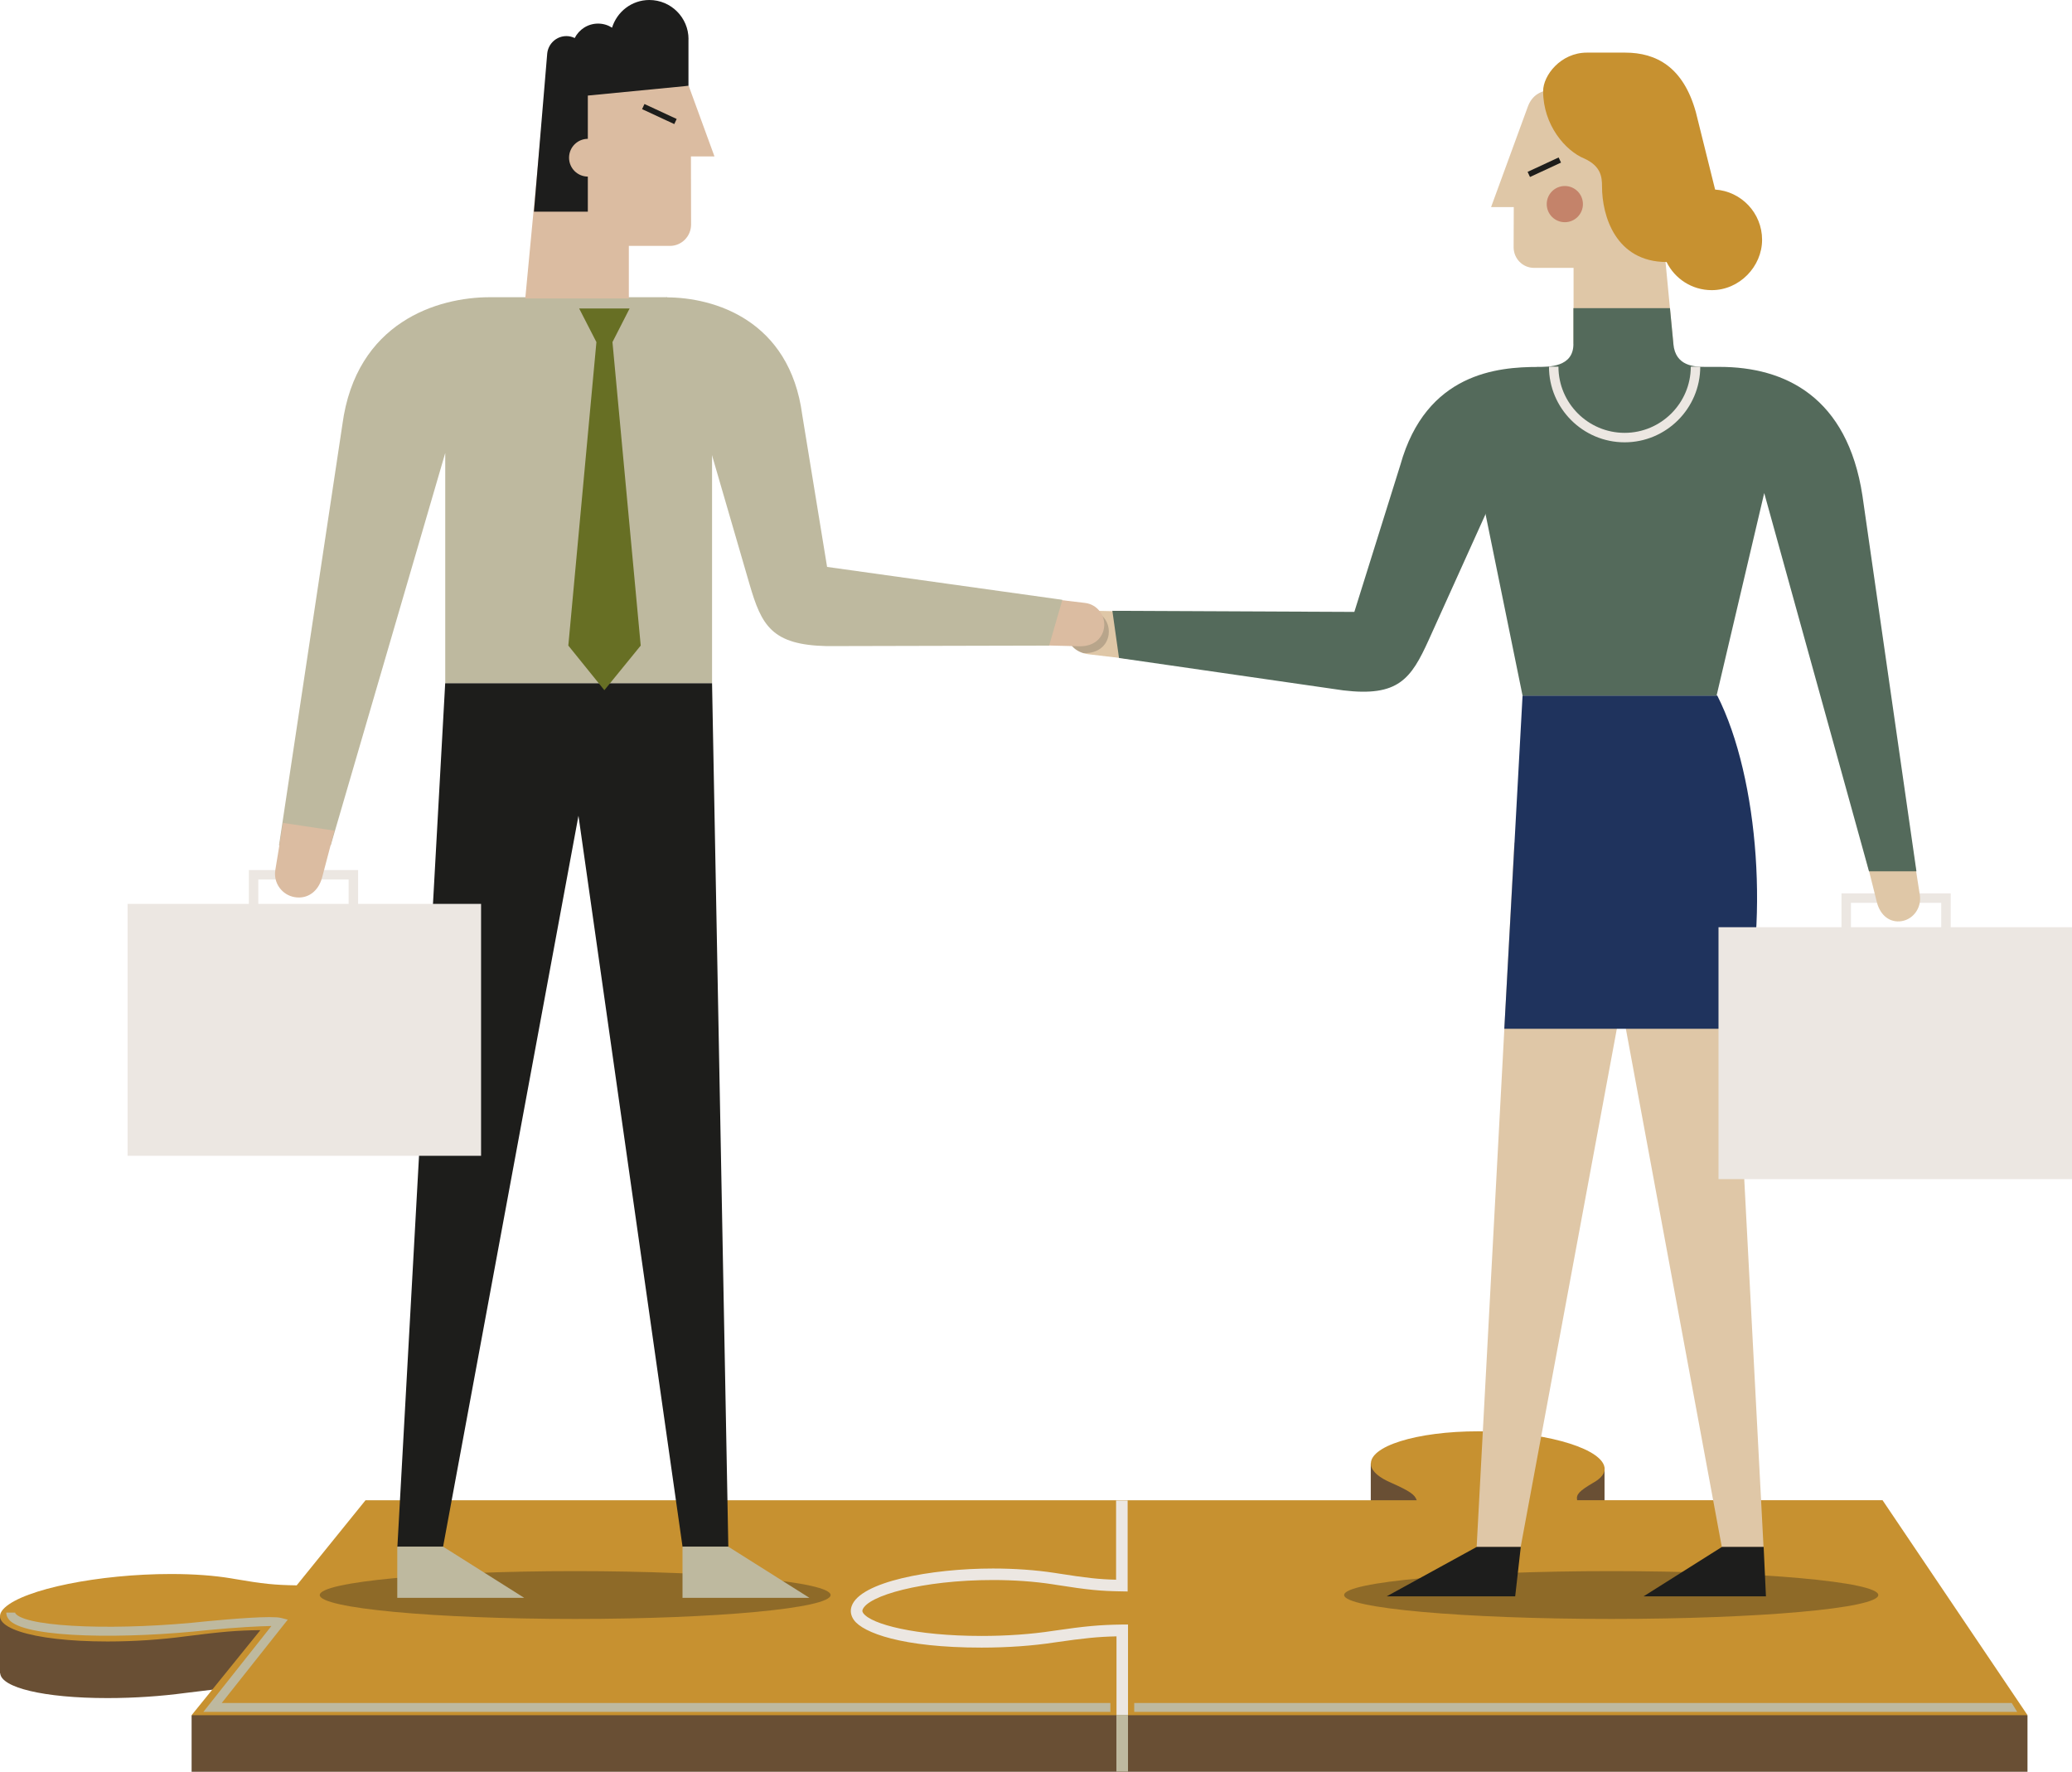 <?xml version="1.0" encoding="UTF-8"?>
<svg xmlns="http://www.w3.org/2000/svg" xmlns:xlink="http://www.w3.org/1999/xlink" version="1.0" id="Illustration" x="0px" y="0px" viewBox="0 0 396.12 338.72" xml:space="preserve">
<g>
	<g>
		<path fill="#694F34" d="M375.73,321.09l-15.85-23.5h-58.39c-0.22-1.12,0.4-1.75,3.11-3.35c0.1-0.06,0.2-0.12,0.29-0.17    c0.03-0.02,0.06-0.03,0.09-0.05l0,0c1.14-0.73,1.76-1.54,1.77-2.4v-10.8l-44.69-1.05v10.86h0.03c0,0.08-0.02,0.16,0,0.25    c0.18,1.25,1.6,2.43,3.93,3.42c3.49,1.57,4.44,2.2,4.82,3.31H69.87l-12.25,15.15l-3.11-7.05L0,309.02v10.86h0.04    c0.17,2.73,8.29,4.75,20.51,4.75c5.16,0,10.29-0.36,14.9-0.98c3.94-0.5,6.54-0.8,8.84-0.97l-7.66,5.25v10.79h350.98v-10.79    l-11.87-6.82v-0.02H375.73z"></path>
		<path fill="#C79130" d="M36.63,327.9l13.15-16.26c-4.47,0.05-7.25,0.29-14.33,1.19c-4.61,0.62-9.74,0.98-14.9,0.98    c-14.66,0-23.47-2.89-19.66-6.45c3.8-3.56,18.04-6.45,31.8-6.45c4.41,0,8.29,0.3,11.43,0.82l0,0l0.17,0.03    c0.2,0.03,0.4,0.07,0.59,0.1c5.33,0.92,7.6,1.16,11.84,1.22l13.16-16.27h200.97c-0.39-1.11-1.33-1.74-4.82-3.31    c-2.33-0.99-3.75-2.16-3.93-3.42c-0.51-3.56,8.68-6.45,20.53-6.45s22.59,2.89,24,6.45c0.45,1.14-0.16,2.22-1.63,3.15l0,0    l-0.09,0.05c-0.1,0.06-0.19,0.12-0.29,0.17c-2.71,1.6-3.32,2.23-3.11,3.35h58.39l27.72,41.1H36.63z"></path>
		<path fill="#ECE7E2" d="M215.66,327.9h-2.21v-15.07c-3.6,0.08-6.12,0.34-11.81,1.16c-4.21,0.65-9.05,0.99-13.99,0.99    c-15.22,0-22.65-2.84-24.4-5.27c-0.59-0.83-0.75-1.74-0.44-2.64c1.59-4.68,15.12-7.21,27.04-7.21c4.11,0,8.16,0.29,11.71,0.83    l0.2,0.03c0.21,0.03,0.43,0.07,0.64,0.1c5.27,0.83,7.62,1.1,10.97,1.18v-15.15h2.21v17.4l-1.12-0.02    c-4.13-0.06-6.45-0.29-12.42-1.23c-0.21-0.04-0.42-0.07-0.63-0.1l-0.19-0.03c-3.44-0.53-7.37-0.81-11.37-0.81    c-13.56,0-24.03,3.01-24.95,5.7c-0.05,0.16-0.07,0.34,0.14,0.64c1.51,2.11,9.95,4.35,22.6,4.35c4.83,0,9.55-0.33,13.66-0.97    c6.32-0.92,8.92-1.15,13.23-1.21h1.12v17.33H215.66z"></path>
	</g>
	<rect x="213.43" y="327.86" fill="#BEB99F" width="2.22" height="10.83"></rect>
	<g>
		<polygon fill="#BEB99F" points="385.64,327.27 216.84,327.27 216.84,325.57 384.6,325.57   "></polygon>
		<path fill="#BEB99F" d="M212.28,327.27H38.88l13.01-16.42c-2.24,0.03-6.58,0.25-12,0.77c-15.75,1.73-34.24,1.57-37.89-1.7    c-0.66-0.59-0.8-1.21-0.8-1.63h1.7c0,0.12,0.13,0.27,0.23,0.36c2.8,2.51,19.9,3.11,36.58,1.28c4.5-0.43,12.28-1.08,14.04-0.62    l1.26,0.33l-12.62,15.93h169.89V327.27L212.28,327.27L212.28,327.27z"></path>
	</g>
</g>
<ellipse opacity="0.33" fill="#1D1D1B" cx="109.96" cy="304.93" rx="48.83" ry="4.57"></ellipse>
<ellipse opacity="0.33" fill="#1D1D1B" cx="308.03" cy="304.93" rx="51.06" ry="4.57"></ellipse>
<g>
	<g>
		<path fill="#BEB99F" d="M136.13,81.92v48.71H85.12V86.6l-21.9,75.03h-9.88L65.45,81.2c2.61-19.66,18.25-24.38,28.18-24.38h33.92    L136.13,81.92C136.13,81.92,136.13,81.92,136.13,81.92z"></path>
		<g>
			<path fill="#DBBCA1" d="M120.23,47.01h7.84c2.25,0,4.05-1.84,4.05-4.09l-0.03-13.02h4.5l-4.94-13.52h-27.38l-3.85,40.67h19.8     V47.01L120.23,47.01L120.23,47.01z"></path>
			<path fill="#1D1D1C" d="M131.63,7.49c0-4.14-3.36-7.49-7.49-7.49c-3.37,0-6.18,2.24-7.13,5.29c-0.77-0.49-1.68-0.78-2.67-0.78     c-1.96,0-3.64,1.13-4.47,2.76c-0.48-0.23-1.01-0.37-1.58-0.37c-1.91,0-3.46,1.44-3.67,3.29l-2.54,30.28h10.3v-22.2l19.24-1.87     c0,0,0-8.87,0-8.92l0,0L131.63,7.49z"></path>
			<path fill="#DBBCA1" d="M108.79,30.15c0-1.99,1.61-3.61,3.61-3.61s3.61,1.61,3.61,3.61c0,2-1.61,3.61-3.61,3.61     S108.79,32.15,108.79,30.15z"></path>
			
				<rect x="125.524" y="18.404" transform="matrix(0.421 -0.907 0.907 0.421 53.214 126.966)" fill="#1D1D1B" width="1.08" height="6.79"></rect>
		</g>
		<polygon fill="#1D1D1B" points="136.13,130.62 139.24,295.73 130.49,295.73 110.59,155.95 84.7,295.73 75.97,295.73 85.11,130.62       "></polygon>
		<polygon fill="#BEB99F" points="75.95,295.67 75.95,305.47 100.22,305.47 84.69,295.67   "></polygon>
		<polygon fill="#BEB99F" points="130.48,295.67 130.48,305.47 154.75,305.47 139.21,295.67   "></polygon>
		<g>
			<rect x="24.39" y="172.8" fill="#ECE7E2" width="67.58" height="48.16"></rect>
			<polygon fill="#ECE7E2" points="68.46,174.42 66.65,174.42 66.65,168.14 49.38,168.14 49.38,174.42 47.58,174.42 47.58,166.33      68.46,166.33    "></polygon>
		</g>
		<path fill="#DBBCA1" d="M63.94,158.8l-2.37,8.99c-0.72,2.62-2.74,4.12-5.19,3.73c-2.46-0.39-4.14-2.71-3.75-5.16l1.48-9.04    C54.11,157.32,63.94,158.8,63.94,158.8z"></path>
		<polygon fill="#676F24" points="115.54,131.95 122.49,123.42 117.09,65.4 120.37,58.97 110.72,58.97 114.02,65.4 108.65,123.42       "></polygon>
	</g>
	<g>
		<polygon fill="#DFC7A7" points="289.5,161.09 282.3,295.79 290.71,295.79 315.14,164.16   "></polygon>
		<g>
			<polygon fill="#DFC7A7" points="304.24,161.09 329.18,295.79 337.15,295.79 329.9,157.48    "></polygon>
			<polygon fill="#1D1D1C" points="337.17,295.73 337.61,305.18 314.22,305.18 329.2,295.73    "></polygon>
			<polygon fill="#1D1D1C" points="290.74,295.73 289.67,305.18 265.1,305.18 282.32,295.73    "></polygon>
			<path fill="#DFC7A7" d="M315.27,17.22l4.64,48.55h-19.08V51.21h-7.56c-2.17,0-3.9-1.77-3.9-3.95l0.03-7.67h-4.34l6.99-19.1     c0.82-2.36,2.67-3.29,4.83-3.29h18.39L315.27,17.22L315.27,17.22z"></path>
			
				<rect x="291.948" y="31.322" transform="matrix(0.907 -0.421 0.421 0.907 14.061 127.358)" fill="#1D1D1B" width="6.54" height="1.08"></rect>
			<path fill="#C79130" d="M303.38,10.06h7.31c5.95,0,11.13,2.74,13.53,11.42l3.67,14.76c5.02,0.33,8.98,4.5,8.98,9.6     s-4.31,9.63-9.63,9.63c-3.79,0-7.06-2.19-8.63-5.38c-9.76-0.02-12.34-8.87-12.34-14.4c0-1.85-0.18-3.88-3.32-5.35     c-3.69-1.48-7.94-6.46-7.94-12.92C295.01,14.42,298.37,10.06,303.38,10.06z"></path>
			<path fill="#1F335D" d="M332.64,196.68h-45.05l3.49-63.71h37.22C336.33,148.77,338.39,177.7,332.64,196.68z"></path>
			<circle fill="#C4836A" cx="299.16" cy="39.02" r="3.46"></circle>
			<g>
				<rect x="328.54" y="177.26" fill="#ECE7E2" width="67.58" height="48.16"></rect>
				<polygon fill="#ECE7E2" points="372.93,178.89 371.12,178.89 371.12,172.6 353.86,172.6 353.86,178.89 352.05,178.89       352.05,170.79 372.93,170.79     "></polygon>
			</g>
			<path fill="#DFC7A7" d="M356.65,163.84l2.17,8.66c0.66,2.53,2.51,3.97,4.77,3.59c2.25-0.38,3.8-2.61,3.44-4.98l-1.36-8.71     l-9.02,1.43l0,0L356.65,163.84z"></path>
			<path fill="#546A5B" d="M282.5,90.93l8.58,42.06h37.09l9.11-38.73l20.03,72.31h9.07l-10.32-71.79     c-2.88-18.88-14.77-24.64-27.31-24.64h-2.66c-2.11,0-5.78-0.1-6.17-4.36l-0.66-6.87H300.8v6.87c0,4.43-4.72,4.36-6.83,4.36     l-11.45,20.79L282.5,90.93L282.5,90.93z"></path>
			<path fill="#ECE7E2" d="M310.59,84.56c-7.97,0-14.46-6.49-14.46-14.46h1.81c0,6.98,5.68,12.65,12.65,12.65     s12.65-5.68,12.65-12.65h1.81C325.05,78.07,318.56,84.56,310.59,84.56z"></path>
		</g>
	</g>
	<g>
		<path fill="#DFC7A7" d="M216.6,126.08l-8.51-1c-2.48-0.32-4.11-1.97-4.07-4.26s1.94-4.13,4.23-4.08l8.43,0.19l-0.09,9.16h0.01    L216.6,126.08z"></path>
		<path fill="#546A5B" d="M284.89,96.33l-11.75,26.01c-3.4,7.5-5.84,10.9-16.34,9.64l-42.87-6.19l-1.27-9.02l46.26,0.21l8.8-28.11    c4.93-17.59,18.65-18.72,26.31-18.72l-2.37,20.42l-6.77,5.77l0,0V96.33z"></path>
	</g>
	<g opacity="0.2">
		<path fill="#1D1D1B" d="M211.95,121.23c0.25-2.03-1.01-3.9-2.9-4.48l-0.8-0.02c-2.29-0.04-4.19,1.79-4.23,4.08    c-0.04,1.98,1.18,3.47,3.11,4.05h0.2c2.5,0.04,4.35-1.36,4.63-3.64h-0.01L211.95,121.23z"></path>
	</g>
	<path fill="#DBBCA1" d="M197.89,123.34l8.56,0.21c2.5,0.03,4.35-1.37,4.63-3.64s-1.34-4.36-3.61-4.64l-8.37-1l-1.2,9.08h-0.01   L197.89,123.34z"></path>
	<path fill="#BEB99F" d="M135.32,84.28l7.97,27.4c2.3,7.9,4.24,11.62,14.82,11.84l42.46-0.1l2.53-8.75l-44.98-6.29l-4.75-29.07   c-2.4-18.11-16.81-22.46-25.95-22.46l2.01,20.76L135.32,84.28C135.32,84.28,135.32,84.28,135.32,84.28z"></path>
</g>
</svg>
